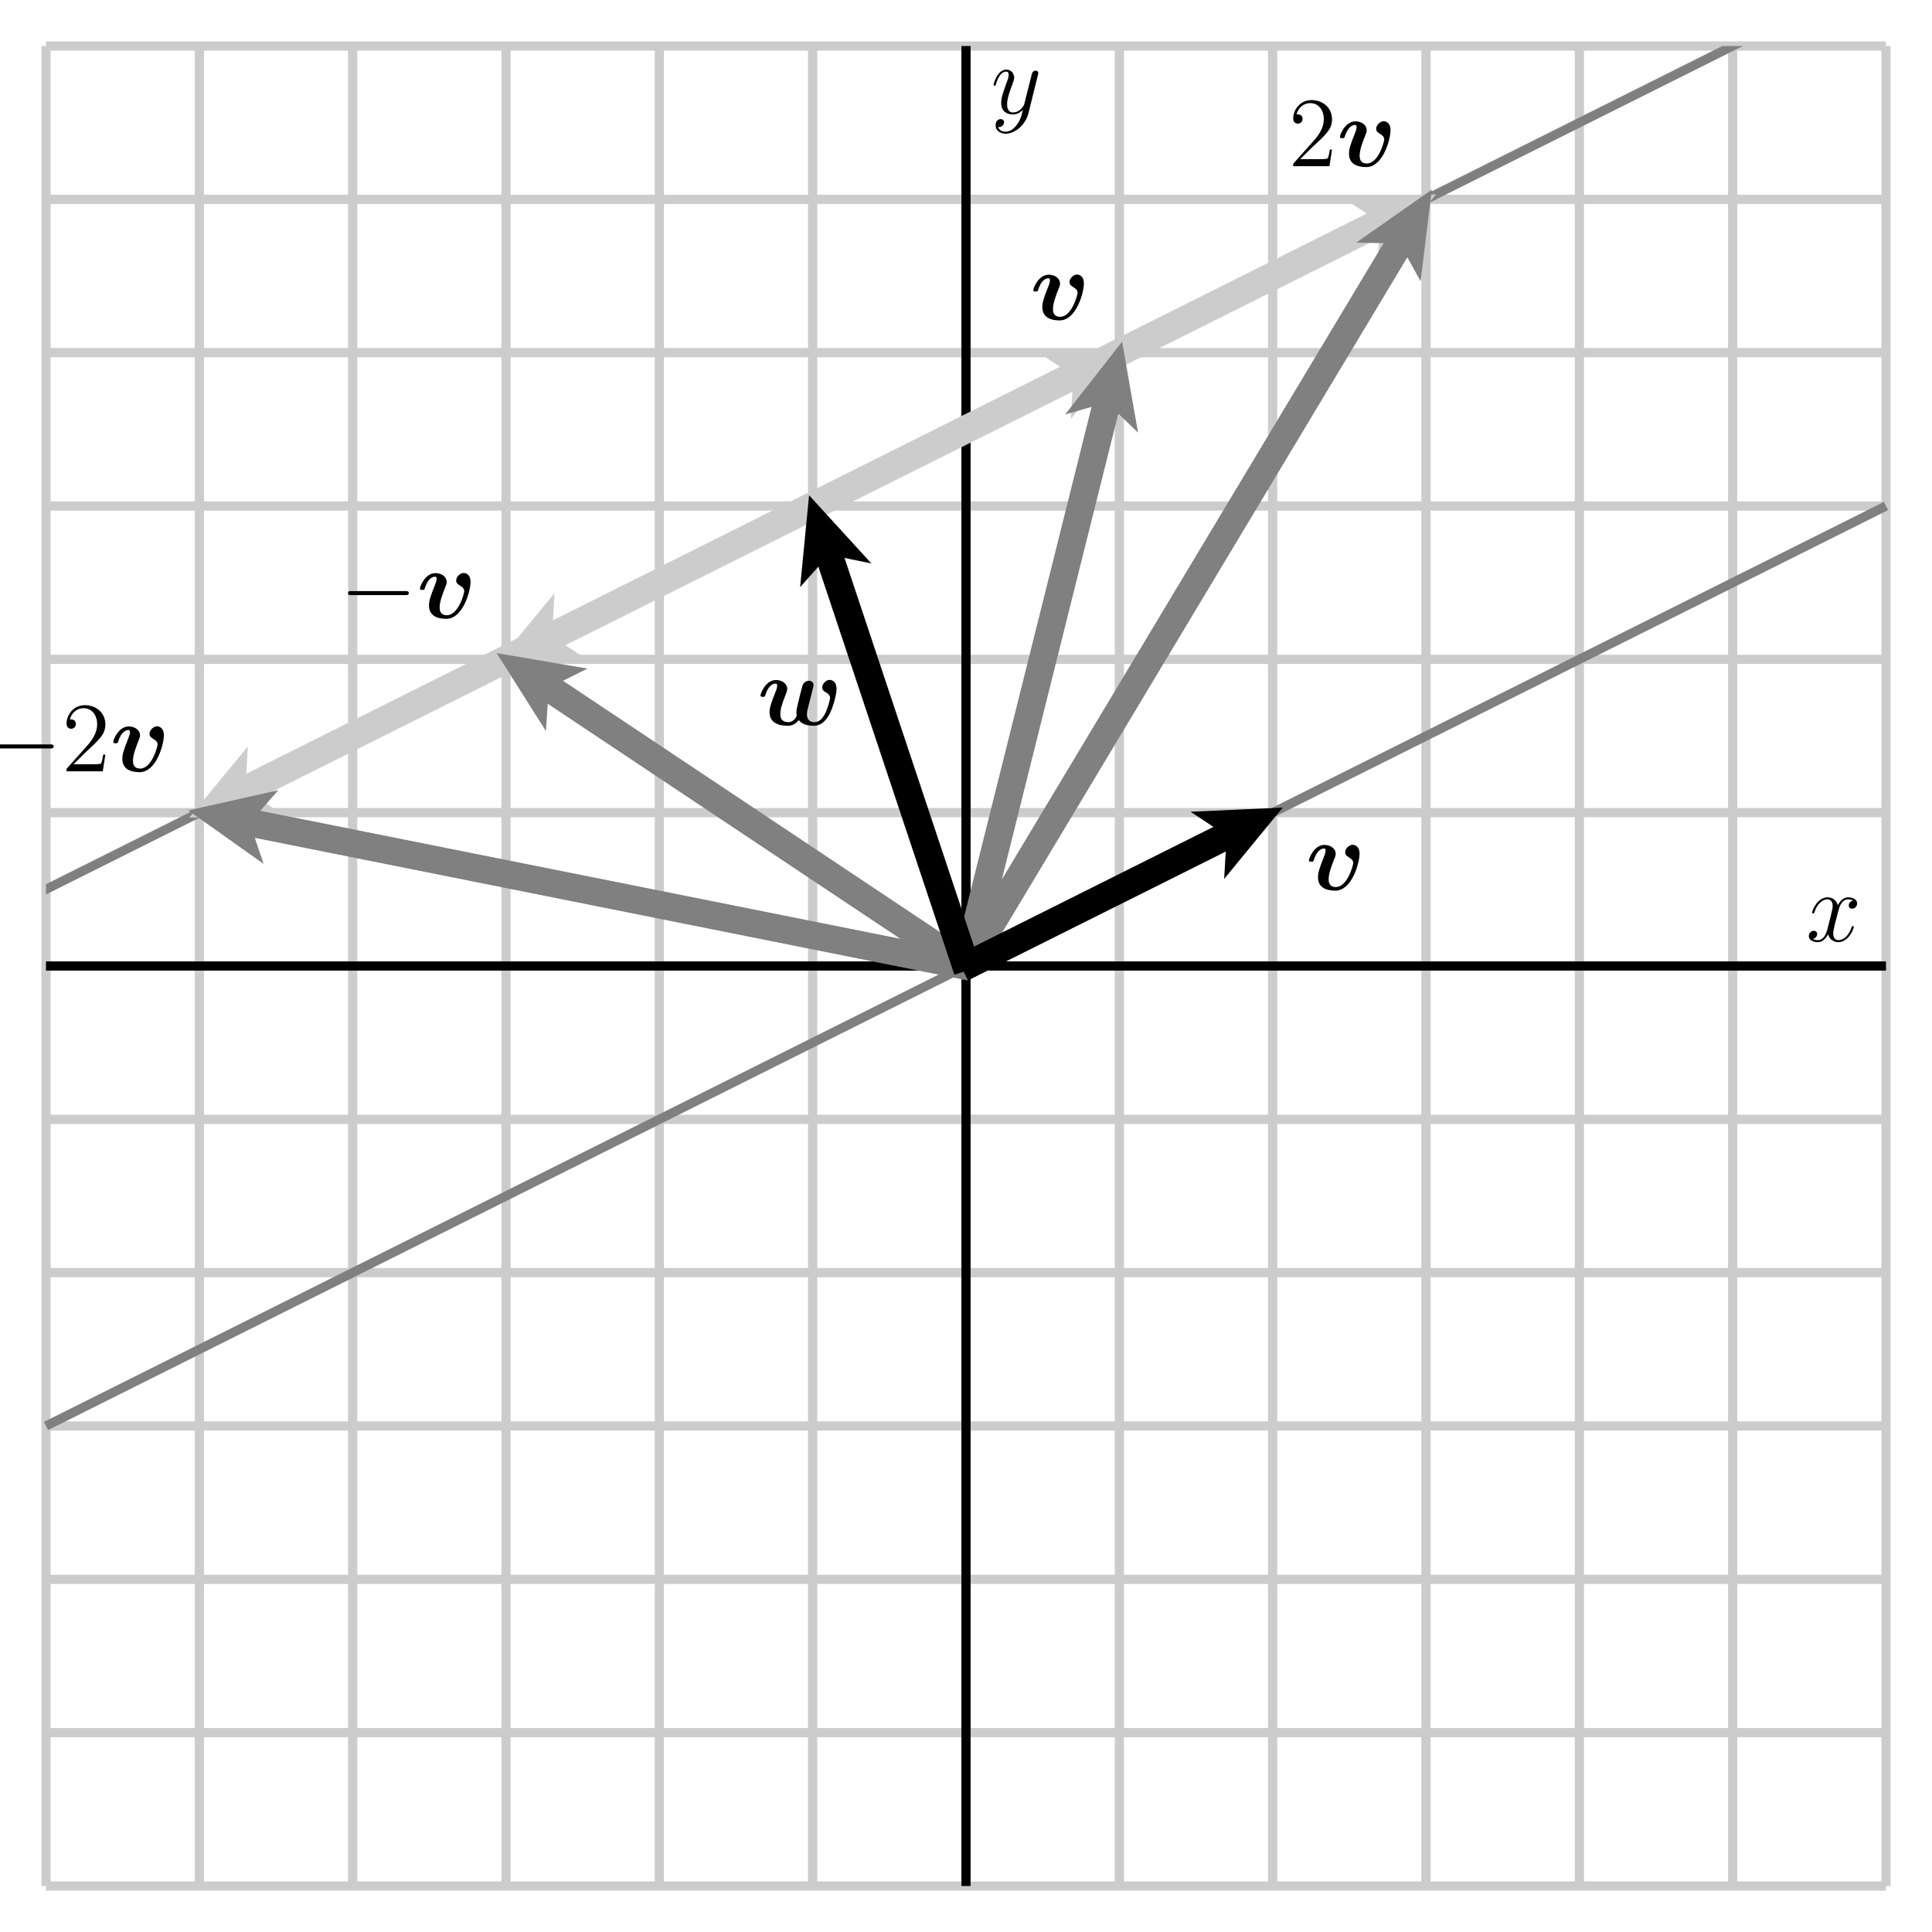 <?xml version="1.0" encoding="UTF-8"?>
<svg xmlns="http://www.w3.org/2000/svg" xmlns:xlink="http://www.w3.org/1999/xlink" width="210pt" height="210pt" viewBox="0 0 210 210" version="1.1">
<defs>
<g>
<symbol overflow="visible" id="glyph0-0">
<path style="stroke:none;" d=""/>
</symbol>
<symbol overflow="visible" id="glyph0-1">
<path style="stroke:none;" d="M 7.109 -2.484 C 7.297 -2.484 7.5 -2.484 7.5 -2.703 C 7.5 -2.922 7.297 -2.922 7.109 -2.922 L 1.281 -2.922 C 1.094 -2.922 0.891 -2.922 0.891 -2.703 C 0.891 -2.484 1.094 -2.484 1.281 -2.484 Z M 7.109 -2.484 "/>
</symbol>
<symbol overflow="visible" id="glyph1-0">
<path style="stroke:none;" d=""/>
</symbol>
<symbol overflow="visible" id="glyph1-1">
<path style="stroke:none;" d="M 4.75 -1.812 L 4.516 -1.812 C 4.484 -1.625 4.391 -1.031 4.281 -0.859 C 4.203 -0.766 3.594 -0.766 3.266 -0.766 L 1.281 -0.766 C 1.562 -1.016 2.219 -1.703 2.5 -1.969 C 4.141 -3.484 4.75 -4.031 4.75 -5.109 C 4.75 -6.344 3.766 -7.188 2.516 -7.188 C 1.266 -7.188 0.531 -6.109 0.531 -5.188 C 0.531 -4.625 1 -4.625 1.031 -4.625 C 1.266 -4.625 1.547 -4.797 1.547 -5.141 C 1.547 -5.438 1.344 -5.641 1.031 -5.641 C 0.938 -5.641 0.922 -5.641 0.891 -5.641 C 1.094 -6.375 1.672 -6.859 2.375 -6.859 C 3.297 -6.859 3.859 -6.094 3.859 -5.109 C 3.859 -4.188 3.328 -3.391 2.703 -2.703 L 0.531 -0.266 L 0.531 0 L 4.469 0 Z M 4.75 -1.812 "/>
</symbol>
<symbol overflow="visible" id="glyph2-0">
<path style="stroke:none;" d=""/>
</symbol>
<symbol overflow="visible" id="glyph2-1">
<path style="stroke:none;" d="M 5.844 -3.906 C 5.844 -4.891 5.125 -4.891 5.109 -4.891 C 4.672 -4.891 4.281 -4.438 4.281 -4.078 C 4.281 -3.766 4.516 -3.641 4.609 -3.578 C 5.062 -3.312 5.156 -3.125 5.156 -2.906 C 5.156 -2.672 4.531 -0.297 3.266 -0.297 C 2.484 -0.297 2.484 -0.953 2.484 -1.141 C 2.484 -1.766 2.781 -2.562 3.125 -3.422 C 3.219 -3.641 3.25 -3.734 3.25 -3.906 C 3.25 -4.531 2.625 -4.875 2.031 -4.875 C 0.891 -4.875 0.344 -3.406 0.344 -3.203 C 0.344 -3.047 0.5 -3.047 0.609 -3.047 C 0.734 -3.047 0.812 -3.047 0.859 -3.188 C 1.203 -4.344 1.766 -4.484 1.969 -4.484 C 2.047 -4.484 2.156 -4.484 2.156 -4.266 C 2.156 -4.016 2.016 -3.703 1.984 -3.609 C 1.484 -2.359 1.328 -1.875 1.328 -1.359 C 1.328 -0.219 2.25 0.094 3.203 0.094 C 5.047 0.094 5.844 -2.984 5.844 -3.906 Z M 5.844 -3.906 "/>
</symbol>
<symbol overflow="visible" id="glyph2-2">
<path style="stroke:none;" d="M 6 -3.828 C 6.047 -4 6.109 -4.266 6.109 -4.312 C 6.109 -4.562 5.938 -4.797 5.609 -4.797 C 5.438 -4.797 5.031 -4.703 4.891 -4.219 C 4.703 -3.547 4.516 -2.75 4.344 -2.016 C 4.25 -1.641 4.25 -1.5 4.25 -1.359 C 4.25 -1.062 4.281 -1.078 4.281 -1.016 C 4.281 -0.953 4 -0.297 3.375 -0.297 C 2.5 -0.297 2.5 -0.953 2.5 -1.188 C 2.5 -1.641 2.625 -2.156 3.062 -3.25 C 3.141 -3.469 3.25 -3.719 3.25 -3.906 C 3.25 -4.531 2.625 -4.875 2.031 -4.875 C 0.891 -4.875 0.344 -3.406 0.344 -3.203 C 0.344 -3.047 0.5 -3.047 0.609 -3.047 C 0.734 -3.047 0.812 -3.047 0.859 -3.188 C 1.203 -4.391 1.797 -4.484 1.969 -4.484 C 2.031 -4.484 2.156 -4.484 2.156 -4.266 C 2.156 -4.016 2.047 -3.75 1.906 -3.406 C 1.484 -2.359 1.328 -1.828 1.328 -1.375 C 1.328 -0.188 2.359 0.094 3.297 0.094 C 3.516 0.094 4 0.094 4.5 -0.516 C 4.797 -0.156 5.281 0.094 6.125 0.094 C 6.766 0.094 7.344 -0.234 7.844 -1.172 C 8.266 -1.984 8.609 -3.344 8.609 -3.906 C 8.609 -4.891 7.875 -4.891 7.875 -4.891 C 7.453 -4.891 7.047 -4.453 7.047 -4.078 C 7.047 -3.766 7.281 -3.641 7.375 -3.578 C 7.797 -3.344 7.906 -3.141 7.906 -2.906 C 7.906 -2.75 7.641 -1.719 7.312 -1.125 C 7 -0.578 6.656 -0.297 6.203 -0.297 C 5.422 -0.297 5.406 -0.938 5.406 -1.156 C 5.406 -1.438 5.453 -1.594 5.578 -2.141 C 5.656 -2.453 5.781 -2.984 5.859 -3.234 Z M 6 -3.828 "/>
</symbol>
<symbol overflow="visible" id="glyph3-0">
<path style="stroke:none;" d=""/>
</symbol>
<symbol overflow="visible" id="glyph3-1">
<path style="stroke:none;" d="M 5.125 -4.406 C 4.766 -4.344 4.641 -4.078 4.641 -3.875 C 4.641 -3.609 4.844 -3.531 5 -3.531 C 5.328 -3.531 5.547 -3.812 5.547 -4.109 C 5.547 -4.562 5.031 -4.766 4.578 -4.766 C 3.922 -4.766 3.547 -4.109 3.453 -3.906 C 3.203 -4.719 2.531 -4.766 2.344 -4.766 C 1.234 -4.766 0.656 -3.344 0.656 -3.109 C 0.656 -3.062 0.703 -3.016 0.781 -3.016 C 0.859 -3.016 0.891 -3.078 0.906 -3.125 C 1.281 -4.312 2 -4.547 2.312 -4.547 C 2.797 -4.547 2.891 -4.094 2.891 -3.828 C 2.891 -3.594 2.828 -3.344 2.703 -2.828 L 2.328 -1.344 C 2.172 -0.703 1.859 -0.109 1.281 -0.109 C 1.234 -0.109 0.953 -0.109 0.734 -0.25 C 1.125 -0.328 1.203 -0.641 1.203 -0.781 C 1.203 -1 1.047 -1.125 0.844 -1.125 C 0.578 -1.125 0.297 -0.891 0.297 -0.547 C 0.297 -0.094 0.812 0.109 1.281 0.109 C 1.797 0.109 2.156 -0.297 2.391 -0.75 C 2.562 -0.109 3.094 0.109 3.5 0.109 C 4.594 0.109 5.188 -1.312 5.188 -1.547 C 5.188 -1.594 5.141 -1.641 5.078 -1.641 C 4.984 -1.641 4.969 -1.594 4.938 -1.5 C 4.641 -0.547 4.016 -0.109 3.531 -0.109 C 3.156 -0.109 2.953 -0.391 2.953 -0.828 C 2.953 -1.062 2.984 -1.234 3.156 -1.953 L 3.547 -3.422 C 3.703 -4.078 4.078 -4.547 4.562 -4.547 C 4.594 -4.547 4.891 -4.547 5.125 -4.406 Z M 5.125 -4.406 "/>
</symbol>
<symbol overflow="visible" id="glyph3-2">
<path style="stroke:none;" d="M 2.844 1.203 C 2.547 1.625 2.125 1.984 1.594 1.984 C 1.469 1.984 0.953 1.969 0.781 1.469 C 0.828 1.484 0.875 1.484 0.891 1.484 C 1.219 1.484 1.438 1.203 1.438 0.953 C 1.438 0.703 1.234 0.609 1.062 0.609 C 0.891 0.609 0.516 0.75 0.516 1.281 C 0.516 1.828 0.984 2.203 1.594 2.203 C 2.672 2.203 3.766 1.203 4.078 0.016 L 5.125 -4.203 C 5.141 -4.25 5.156 -4.312 5.156 -4.391 C 5.156 -4.547 5.031 -4.656 4.875 -4.656 C 4.766 -4.656 4.547 -4.609 4.453 -4.281 L 3.656 -1.109 C 3.609 -0.922 3.609 -0.891 3.516 -0.781 C 3.297 -0.469 2.953 -0.109 2.422 -0.109 C 1.828 -0.109 1.766 -0.703 1.766 -1 C 1.766 -1.609 2.062 -2.438 2.359 -3.219 C 2.469 -3.531 2.531 -3.688 2.531 -3.891 C 2.531 -4.344 2.219 -4.766 1.688 -4.766 C 0.688 -4.766 0.297 -3.203 0.297 -3.109 C 0.297 -3.062 0.328 -3.016 0.406 -3.016 C 0.5 -3.016 0.516 -3.062 0.562 -3.203 C 0.828 -4.109 1.234 -4.547 1.656 -4.547 C 1.75 -4.547 1.938 -4.547 1.938 -4.188 C 1.938 -3.906 1.812 -3.594 1.656 -3.188 C 1.125 -1.766 1.125 -1.422 1.125 -1.156 C 1.125 -0.125 1.859 0.109 2.391 0.109 C 2.703 0.109 3.094 0.016 3.484 -0.391 L 3.484 -0.375 C 3.328 0.266 3.219 0.688 2.844 1.203 Z M 2.844 1.203 "/>
</symbol>
</g>
<clipPath id="clip1">
  <path d="M 5 5 L 205 5 L 205 136 L 5 136 Z M 5 5 "/>
</clipPath>
</defs>
<g id="surface1">
<path style="fill:none;stroke-width:10;stroke-linecap:butt;stroke-linejoin:miter;stroke:rgb(80.077%,80.077%,80.077%);stroke-opacity:1;stroke-miterlimit:10;" d="M 50 50 L 50 2050 M 216.68 50 L 216.68 2050 M 383.32 50 L 383.32 2050 M 550 50 L 550 2050 M 716.68 50 L 716.68 2050 M 883.32 50 L 883.32 2050 M 1050 50 L 1050 2050 M 1216.68 50 L 1216.68 2050 M 1383.32 50 L 1383.32 2050 M 1550 50 L 1550 2050 M 1716.68 50 L 1716.68 2050 M 1883.32 50 L 1883.32 2050 M 2050 50 L 2050 2050 M 50 50 L 2050 50 M 50 216.68 L 2050 216.68 M 50 383.32 L 2050 383.32 M 50 550 L 2050 550 M 50 716.68 L 2050 716.68 M 50 883.32 L 2050 883.32 M 50 1050 L 2050 1050 M 50 1216.68 L 2050 1216.68 M 50 1383.32 L 2050 1383.32 M 50 1550 L 2050 1550 M 50 1716.68 L 2050 1716.68 M 50 1883.32 L 2050 1883.32 M 50 2050 L 2050 2050 " transform="matrix(0.1,0,0,-0.1,0,210)"/>
<path style="fill:none;stroke-width:10;stroke-linecap:butt;stroke-linejoin:miter;stroke:rgb(0%,0%,0%);stroke-opacity:1;stroke-miterlimit:10;" d="M 50 1050 L 2050 1050 M 1050 50 L 1050 2050 " transform="matrix(0.1,0,0,-0.1,0,210)"/>
<path style="fill:none;stroke-width:10;stroke-linecap:butt;stroke-linejoin:miter;stroke:rgb(50%,50%,50%);stroke-opacity:1;stroke-miterlimit:10;" d="M 50 550 L 2050 1550 " transform="matrix(0.1,0,0,-0.1,0,210)"/>
<g clip-path="url(#clip1)" clip-rule="nonzero">
<path style="fill:none;stroke-width:10;stroke-linecap:butt;stroke-linejoin:miter;stroke:rgb(50%,50%,50%);stroke-opacity:1;stroke-miterlimit:10;" d="M -450 883.32 L 2216.68 2216.68 " transform="matrix(0.1,0,0,-0.1,0,210)"/>
</g>
<path style=" stroke:none;fill-rule:nonzero;fill:rgb(80.077%,80.077%,80.077%);fill-opacity:1;" d="M 87.887 54.105 L 26.215 84.941 L 26.352 82.637 L 21.668 88.332 L 29.035 88.004 L 27.109 86.73 L 88.781 55.895 L 87.887 54.105 "/>
<path style="fill:none;stroke-width:10;stroke-linecap:butt;stroke-linejoin:miter;stroke:rgb(80.077%,80.077%,80.077%);stroke-opacity:1;stroke-miterlimit:10;" d="M 878.867 1558.945 L 262.148 1250.586 L 263.516 1273.633 L 216.68 1216.68 L 290.352 1219.961 L 271.094 1232.695 L 887.812 1541.055 Z M 878.867 1558.945 " transform="matrix(0.1,0,0,-0.1,0,210)"/>
<g style="fill:rgb(0%,0%,0%);fill-opacity:1;">
  <use xlink:href="#glyph0-1" x="-1.667" y="83.837"/>
</g>
<g style="fill:rgb(0%,0%,0%);fill-opacity:1;">
  <use xlink:href="#glyph1-1" x="6.702" y="83.837"/>
</g>
<g style="fill:rgb(0%,0%,0%);fill-opacity:1;">
  <use xlink:href="#glyph2-1" x="11.97" y="83.837"/>
</g>
<path style=" stroke:none;fill-rule:nonzero;fill:rgb(80.077%,80.077%,80.077%);fill-opacity:1;" d="M 88.781 55.895 L 150.453 25.059 L 150.316 27.363 L 155 21.668 L 147.633 21.996 L 149.559 23.27 L 87.887 54.105 L 88.781 55.895 "/>
<path style="fill:none;stroke-width:10;stroke-linecap:butt;stroke-linejoin:miter;stroke:rgb(80.077%,80.077%,80.077%);stroke-opacity:1;stroke-miterlimit:10;" d="M 887.812 1541.055 L 1504.531 1849.414 L 1503.164 1826.367 L 1550 1883.32 L 1476.328 1880.039 L 1495.586 1867.305 L 878.867 1558.945 Z M 887.812 1541.055 " transform="matrix(0.1,0,0,-0.1,0,210)"/>
<g style="fill:rgb(0%,0%,0%);fill-opacity:1;">
  <use xlink:href="#glyph1-1" x="140.035" y="18.067"/>
</g>
<g style="fill:rgb(0%,0%,0%);fill-opacity:1;">
  <use xlink:href="#glyph2-1" x="145.303" y="18.067"/>
</g>
<path style=" stroke:none;fill-rule:nonzero;fill:rgb(80.077%,80.077%,80.077%);fill-opacity:1;" d="M 87.887 54.105 L 59.547 68.273 L 59.684 65.969 L 55 71.668 L 62.367 71.336 L 60.441 70.062 L 88.781 55.895 L 87.887 54.105 "/>
<path style="fill:none;stroke-width:10;stroke-linecap:butt;stroke-linejoin:miter;stroke:rgb(80.077%,80.077%,80.077%);stroke-opacity:1;stroke-miterlimit:10;" d="M 878.867 1558.945 L 595.469 1417.266 L 596.836 1440.312 L 550 1383.32 L 623.672 1386.641 L 604.414 1399.375 L 887.812 1541.055 Z M 878.867 1558.945 " transform="matrix(0.1,0,0,-0.1,0,210)"/>
<g style="fill:rgb(0%,0%,0%);fill-opacity:1;">
  <use xlink:href="#glyph0-1" x="36.934" y="67.17"/>
</g>
<g style="fill:rgb(0%,0%,0%);fill-opacity:1;">
  <use xlink:href="#glyph2-1" x="45.303" y="67.17"/>
</g>
<path style=" stroke:none;fill-rule:nonzero;fill:rgb(80.077%,80.077%,80.077%);fill-opacity:1;" d="M 88.781 55.895 L 117.121 41.727 L 116.98 44.031 L 121.668 38.332 L 114.297 38.664 L 116.227 39.938 L 87.887 54.105 L 88.781 55.895 "/>
<path style="fill:none;stroke-width:10;stroke-linecap:butt;stroke-linejoin:miter;stroke:rgb(80.077%,80.077%,80.077%);stroke-opacity:1;stroke-miterlimit:10;" d="M 887.812 1541.055 L 1171.211 1682.734 L 1169.805 1659.688 L 1216.68 1716.68 L 1142.969 1713.359 L 1162.266 1700.625 L 878.867 1558.945 Z M 887.812 1541.055 " transform="matrix(0.1,0,0,-0.1,0,210)"/>
<g style="fill:rgb(0%,0%,0%);fill-opacity:1;">
  <use xlink:href="#glyph2-1" x="111.97" y="34.733"/>
</g>
<path style=" stroke:none;fill-rule:nonzero;fill:rgb(50%,50%,50%);fill-opacity:1;" d="M 105.195 104.02 L 27.34 88.449 L 28.863 86.715 L 21.668 88.332 L 27.684 92.598 L 26.945 90.41 L 104.805 105.98 L 105.195 104.02 "/>
<path style="fill:none;stroke-width:10;stroke-linecap:butt;stroke-linejoin:miter;stroke:rgb(50%,50%,50%);stroke-opacity:1;stroke-miterlimit:10;" d="M 1051.953 1059.805 L 273.398 1215.508 L 288.633 1232.852 L 216.68 1216.68 L 276.836 1174.023 L 269.453 1195.898 L 1048.047 1040.195 Z M 1051.953 1059.805 " transform="matrix(0.1,0,0,-0.1,0,210)"/>
<path style=" stroke:none;fill-rule:nonzero;fill:rgb(50%,50%,50%);fill-opacity:1;" d="M 105.855 105.516 L 152.984 26.969 L 154.105 28.988 L 155 21.668 L 148.961 25.902 L 151.27 25.941 L 104.145 104.484 L 105.855 105.516 "/>
<path style="fill:none;stroke-width:10;stroke-linecap:butt;stroke-linejoin:miter;stroke:rgb(50%,50%,50%);stroke-opacity:1;stroke-miterlimit:10;" d="M 1058.555 1044.844 L 1529.844 1830.312 L 1541.055 1810.117 L 1550 1883.32 L 1489.609 1840.977 L 1512.695 1840.586 L 1041.445 1055.156 Z M 1058.555 1044.844 " transform="matrix(0.1,0,0,-0.1,0,210)"/>
<path style=" stroke:none;fill-rule:nonzero;fill:rgb(50%,50%,50%);fill-opacity:1;" d="M 105.555 104.168 L 60.199 73.934 L 62.27 72.906 L 55 71.668 L 58.941 77.898 L 59.09 75.598 L 104.445 105.832 L 105.555 104.168 "/>
<path style="fill:none;stroke-width:10;stroke-linecap:butt;stroke-linejoin:miter;stroke:rgb(50%,50%,50%);stroke-opacity:1;stroke-miterlimit:10;" d="M 1055.547 1058.32 L 601.992 1360.664 L 622.695 1370.938 L 550 1383.32 L 589.414 1321.016 L 590.898 1344.023 L 1044.453 1041.68 Z M 1055.547 1058.32 " transform="matrix(0.1,0,0,-0.1,0,210)"/>
<path style=" stroke:none;fill-rule:nonzero;fill:rgb(50%,50%,50%);fill-opacity:1;" d="M 105.969 105.242 L 121.281 43.992 L 122.941 45.598 L 121.668 38.332 L 117.121 44.145 L 119.344 43.508 L 104.031 104.758 L 105.969 105.242 "/>
<path style="fill:none;stroke-width:10;stroke-linecap:butt;stroke-linejoin:miter;stroke:rgb(50%,50%,50%);stroke-opacity:1;stroke-miterlimit:10;" d="M 1059.688 1047.578 L 1212.812 1660.078 L 1229.414 1644.023 L 1216.68 1716.68 L 1171.211 1658.555 L 1193.438 1664.922 L 1040.312 1052.422 Z M 1059.688 1047.578 " transform="matrix(0.1,0,0,-0.1,0,210)"/>
<path style=" stroke:none;fill-rule:nonzero;fill:rgb(0%,0%,0%);fill-opacity:1;" d="M 105.445 105.895 L 133.785 91.727 L 133.648 94.031 L 138.332 88.332 L 130.965 88.664 L 132.891 89.938 L 104.555 104.105 L 105.445 105.895 "/>
<path style="fill:none;stroke-width:10;stroke-linecap:butt;stroke-linejoin:miter;stroke:rgb(0%,0%,0%);stroke-opacity:1;stroke-miterlimit:10;" d="M 1054.453 1041.055 L 1337.852 1182.734 L 1336.484 1159.688 L 1383.32 1216.68 L 1309.648 1213.359 L 1328.906 1200.625 L 1045.547 1058.945 Z M 1054.453 1041.055 " transform="matrix(0.1,0,0,-0.1,0,210)"/>
<g style="fill:rgb(0%,0%,0%);fill-opacity:1;">
  <use xlink:href="#glyph2-1" x="141.933" y="96.715"/>
</g>
<path style=" stroke:none;fill-rule:nonzero;fill:rgb(0%,0%,0%);fill-opacity:1;" d="M 105.949 104.684 L 91.047 59.98 L 93.309 60.445 L 88.332 55 L 87.617 62.34 L 89.152 60.613 L 104.051 105.316 L 105.949 104.684 "/>
<path style="fill:none;stroke-width:10;stroke-linecap:butt;stroke-linejoin:miter;stroke:rgb(0%,0%,0%);stroke-opacity:1;stroke-miterlimit:10;" d="M 1059.492 1053.164 L 910.469 1500.195 L 933.086 1495.547 L 883.32 1550 L 876.172 1476.602 L 891.523 1493.867 L 1040.508 1046.836 Z M 1059.492 1053.164 " transform="matrix(0.1,0,0,-0.1,0,210)"/>
<g style="fill:rgb(0%,0%,0%);fill-opacity:1;">
  <use xlink:href="#glyph2-2" x="82.32" y="78.791"/>
</g>
<g style="fill:rgb(0%,0%,0%);fill-opacity:1;">
  <use xlink:href="#glyph3-1" x="196.313" y="102.3"/>
</g>
<g style="fill:rgb(0%,0%,0%);fill-opacity:1;">
  <use xlink:href="#glyph3-2" x="107.7" y="12.332"/>
</g>
</g>
</svg>
